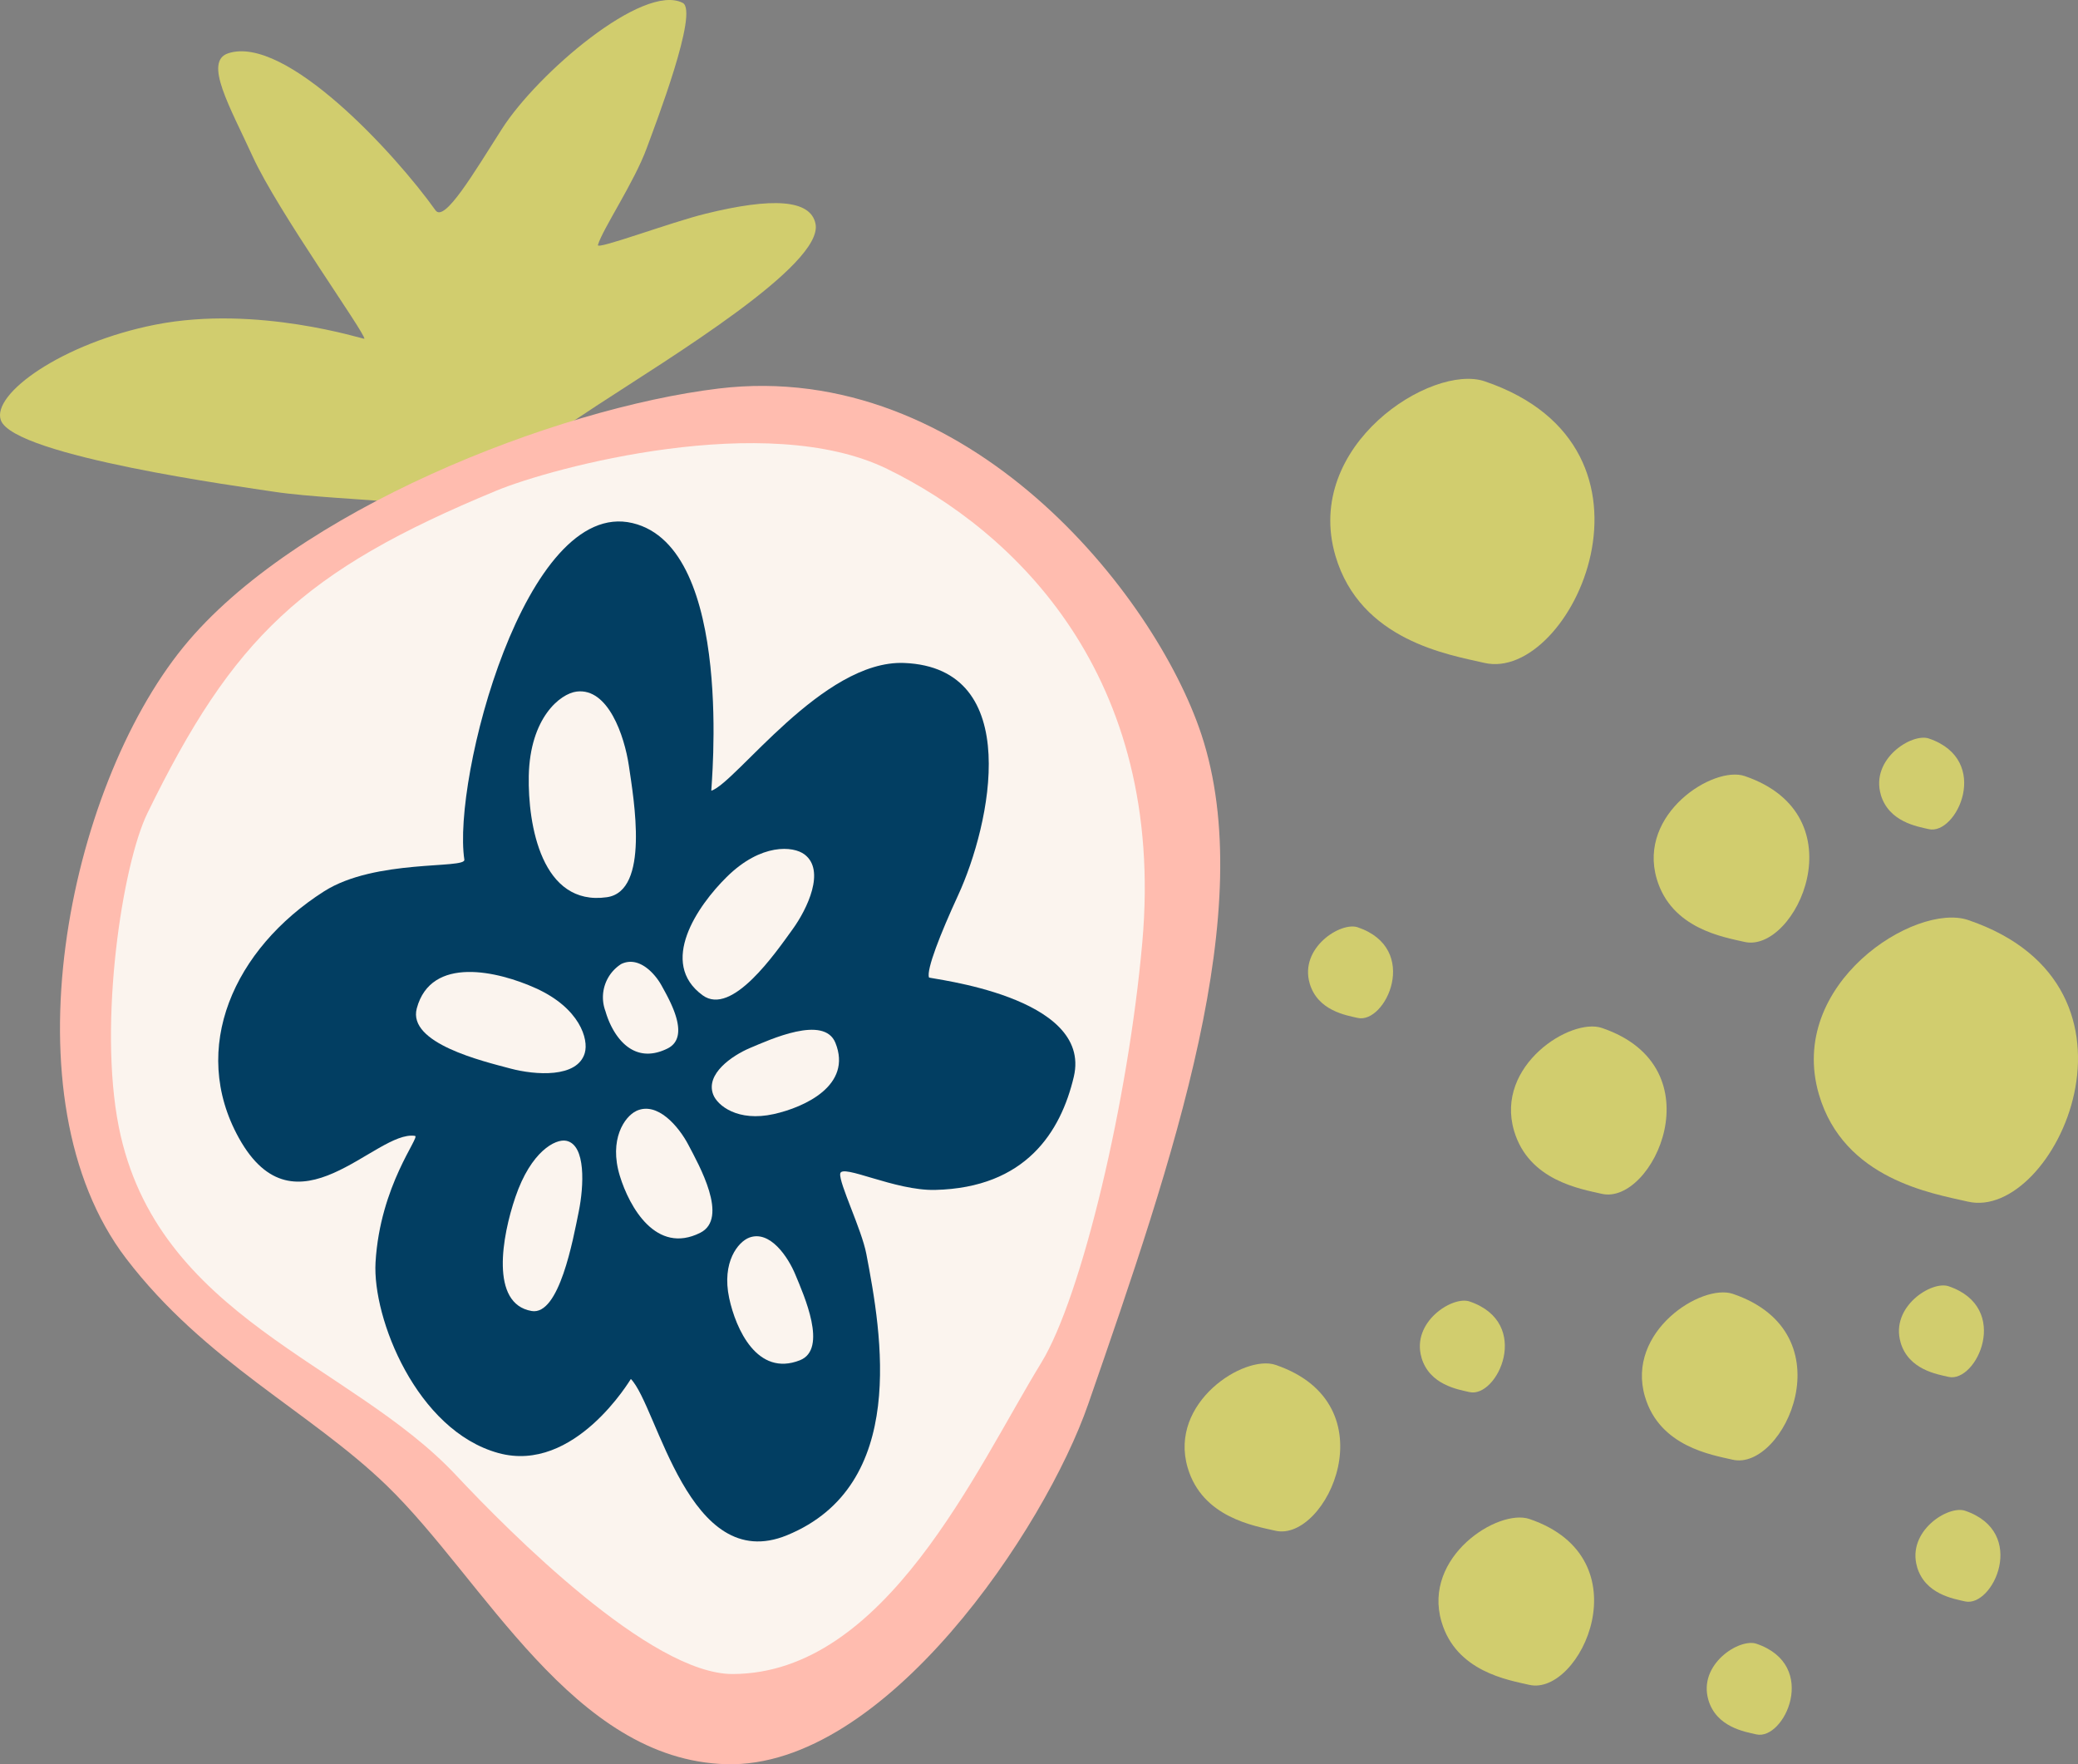 <?xml version="1.0" encoding="UTF-8"?>
<svg xmlns="http://www.w3.org/2000/svg" xmlns:xlink="http://www.w3.org/1999/xlink" id="Groupe_143832" data-name="Groupe 143832" width="186.197" height="158.067" viewBox="0 0 186.197 158.067">
  <rect x="0" y="0" width="186.197" height="158.067" fill="#808080" stroke="none"/>
  <defs>
    <clipPath id="clip-path">
      <rect id="Rectangle_147" data-name="Rectangle 147" width="186.197" height="158.067" fill="none"></rect>
    </clipPath>
  </defs>
  <g id="Groupe_143831" data-name="Groupe 143831" clip-path="url(#clip-path)">
    <path id="Tracé_3843" data-name="Tracé 3843" d="M35.038,44.97c-1.867-.21-7.5-.451-10.517-.918-2.574-.4-23.266-3.178-24.443-6.4C-.781,35.287,5.6,30.73,13.92,29.088c9.132-1.8,18.72,1.336,18.731,1.266.08-.513-7.764-11.415-10.015-16.344-2.03-4.44-4.417-8.5-2.189-9.235,5.134-1.69,14.945,8.972,18.575,14.066.8,1.129,3.416-3.318,5.951-7.288C48.149,6.575,57.644-1.557,61.175.26c1.458.75-2.442,10.872-3.219,12.993-1.126,3.08-3.949,7.243-4.382,8.7-.139.462,6.481-2.025,9.63-2.8,6-1.481,9.433-1.288,9.87.9.738,3.668-13.15,12.059-19.49,16.213C47.872,40,40.252,45.557,35.038,44.97" transform="translate(0 0)" fill="#d1cd6e" fill-rule="evenodd"></path>
    <path id="Tracé_3844" data-name="Tracé 3844" d="M108.721,72.743C104.572,60.233,87.8,39.09,65.475,41.786,50.831,43.555,27.442,52.749,17.51,64.954,7.159,77.672,1.426,105.376,12.383,119.728c7.056,9.243,16.486,13.713,23.324,20.317,8.778,8.479,16.694,24.607,30.444,24.993,14.252.4,28.6-21.184,32.435-32.243,7.7-22.173,15.322-44.408,10.136-60.053" transform="translate(-1.084 -6.976)" fill="#ffbcaf" fill-rule="evenodd"></path>
    <path id="Tracé_3845" data-name="Tracé 3845" d="M81.486,50.017c-10.822-5.272-29.979-.123-34.988,1.948C29.057,59.176,22.88,65.174,15.22,80.857c-2.255,4.615-4.42,18.8-2.574,28.094,3.388,17.1,20.784,21.164,30.2,31.205,4.853,5.177,17.477,17.865,24.824,17.838,13.693-.05,21.775-18.318,27.64-27.892,3.613-5.9,7.794-23.481,9.052-37.674,2.117-23.942-11.483-36.86-22.877-42.411" transform="translate(-2.006 -8.011)" fill="#fbf4ee" fill-rule="evenodd"></path>
    <path id="Tracé_3846" data-name="Tracé 3846" d="M45.555,86.453c-1.1-7.189,5.463-32.45,15.07-30.16,9.246,2.2,7,24,7.056,23.98,2.22-.708,9.99-11.734,17.275-11.448,10.812.426,7.749,14.505,4.846,20.8-1.621,3.52-2.847,6.661-2.619,7.375.045.136,14.692,1.638,12.98,8.9-1.167,4.939-4.3,9.941-12.423,10.137-3.623.087-8.379-2.381-8.507-1.457-.118.857,1.916,4.98,2.338,7.183,1.375,7.175,3.786,20.743-7.105,25.212-8.834,3.624-11.595-11.541-13.992-14-.01-.01-5.023,8.524-11.878,6.634-7.319-2.017-11.293-12.09-11-17.086.409-6.922,4.032-11.25,3.534-11.328-3.51-.548-10.694,9.363-15.783.183-4.458-8.041-.434-16.949,7.631-22.089,4.593-2.927,12.706-1.99,12.575-2.838" transform="translate(-3.946 -9.427)" fill="#023e62" fill-rule="evenodd"></path>
    <path id="Tracé_3847" data-name="Tracé 3847" d="M61.24,74.456c-1.493.181-4.191,2.363-4.3,7.55-.087,4.417,1.164,11.709,7,10.876,3.845-.548,2.418-8.719,1.968-11.79-.4-2.679-1.857-6.977-4.67-6.635" transform="translate(-9.56 -12.497)" fill="#fbf4ee" fill-rule="evenodd"></path>
    <path id="Tracé_3848" data-name="Tracé 3848" d="M84.431,91.9c-1-.761-3.89-1.029-6.977,2.019-2.633,2.6-6.134,7.7-2.154,10.6,2.623,1.914,6.537-3.814,8.062-5.918,1.326-1.835,2.958-5.266,1.07-6.7" transform="translate(-12.34 -15.346)" fill="#fbf4ee" fill-rule="evenodd"></path>
    <path id="Tracé_3849" data-name="Tracé 3849" d="M59.921,111.9c.354-1.206-.437-4-4.389-5.789-3.367-1.524-9.385-2.962-10.666,1.8-.845,3.135,5.906,4.731,8.414,5.4,2.189.58,5.98.87,6.641-1.405" transform="translate(-7.52 -17.57)" fill="#fbf4ee" fill-rule="evenodd"></path>
    <path id="Tracé_3850" data-name="Tracé 3850" d="M59.82,122.823c-.953-.189-3.152.942-4.548,5.042-1.192,3.492-2.3,9.568,1.455,10.211,2.474.424,3.71-6.391,4.226-8.933.448-2.218.666-5.963-1.133-6.32" transform="translate(-9.09 -20.617)" fill="#fbf4ee" fill-rule="evenodd"></path>
    <path id="Tracé_3851" data-name="Tracé 3851" d="M68.135,119.59c-1.015.484-2.463,2.527-1.455,5.811.859,2.8,3.259,7.068,7.2,5.094,2.595-1.3-.115-6.079-1.071-7.9-.835-1.587-2.764-3.923-4.676-3.009" transform="translate(-11.138 -20.043)" fill="#fbf4ee" fill-rule="evenodd"></path>
    <path id="Tracé_3852" data-name="Tracé 3852" d="M66.583,103.751a3.533,3.533,0,0,0-1.42,4.24c.562,1.972,2.3,4.934,5.546,3.342,2.141-1.048.181-4.363-.509-5.626-.6-1.1-2.044-2.7-3.616-1.955" transform="translate(-10.909 -17.387)" fill="#fbf4ee" fill-rule="evenodd"></path>
    <path id="Tracé_3853" data-name="Tracé 3853" d="M76.773,116.68c.374.979,2.2,2.47,5.435,1.749,2.753-.614,7.056-2.572,5.515-6.386-1.018-2.512-5.834-.3-7.66.469-1.59.674-4,2.319-3.29,4.167" transform="translate(-12.868 -18.615)" fill="#fbf4ee" fill-rule="evenodd"></path>
    <path id="Tracé_3854" data-name="Tracé 3854" d="M80.285,133.23c-.984.367-2.49,2.182-1.8,5.422.592,2.759,2.515,7.077,6.34,5.566,2.522-1,.353-5.83-.405-7.66-.658-1.6-2.283-4.02-4.136-3.328" transform="translate(-13.147 -22.348)" fill="#fbf4ee" fill-rule="evenodd"></path>
    <path id="Tracé_3855" data-name="Tracé 3855" d="M143.709,56.641c-2.9-9.915,8.641-17.236,13.374-15.63,17.617,5.984,7.726,27.023-.031,25.228-3.16-.731-11.113-1.988-13.343-9.6" transform="translate(-24.05 -6.848)" fill="#d1cd6e" fill-rule="evenodd"></path>
    <path id="Tracé_3856" data-name="Tracé 3856" d="M195.775,114.647c-2.9-9.915,8.641-17.237,13.374-15.63,17.617,5.984,7.726,27.022-.031,25.228-3.16-.731-11.113-1.988-13.343-9.6" transform="translate(-32.791 -16.587)" fill="#d1cd6e" fill-rule="evenodd"></path>
    <path id="Tracé_3857" data-name="Tracé 3857" d="M162.978,119.855c-1.712-5.839,5.089-10.152,7.878-9.2,10.377,3.524,4.55,15.916-.019,14.858-1.861-.43-6.545-1.169-7.858-5.653" transform="translate(-27.316 -18.555)" fill="#d1cd6e" fill-rule="evenodd"></path>
    <path id="Tracé_3858" data-name="Tracé 3858" d="M127.833,156.132c-1.711-5.841,5.09-10.153,7.878-9.2,10.376,3.523,4.551,15.916-.019,14.858-1.861-.43-6.545-1.171-7.858-5.653" transform="translate(-21.416 -24.646)" fill="#d1cd6e" fill-rule="evenodd"></path>
    <path id="Tracé_3859" data-name="Tracé 3859" d="M177.077,148.49c-1.712-5.84,5.088-10.153,7.876-9.206,10.376,3.524,4.551,15.917-.017,14.859-1.861-.43-6.545-1.171-7.858-5.653" transform="translate(-29.684 -23.362)" fill="#d1cd6e" fill-rule="evenodd"></path>
    <path id="Tracé_3860" data-name="Tracé 3860" d="M178.344,92.736c-1.711-5.841,5.09-10.152,7.878-9.206,10.376,3.524,4.55,15.917-.018,14.86-1.861-.43-6.546-1.171-7.86-5.654" transform="translate(-29.896 -14.002)" fill="#d1cd6e" fill-rule="evenodd"></path>
    <path id="Tracé_3861" data-name="Tracé 3861" d="M155.169,172.73c-1.712-5.841,5.09-10.153,7.878-9.206,10.376,3.524,4.55,15.917-.018,14.859-1.861-.43-6.546-1.17-7.859-5.653" transform="translate(-26.005 -27.432)" fill="#d1cd6e" fill-rule="evenodd"></path>
    <path id="Tracé_3862" data-name="Tracé 3862" d="M141,104.858c-.934-3.192,2.782-5.548,4.305-5.03,5.669,1.925,2.486,8.7-.011,8.119-1.017-.234-3.576-.638-4.295-3.089" transform="translate(-23.647 -16.748)" fill="#d1cd6e" fill-rule="evenodd"></path>
    <path id="Tracé_3863" data-name="Tracé 3863" d="M202.5,84.531c-.935-3.192,2.781-5.548,4.305-5.03,5.669,1.926,2.486,8.7-.01,8.12-1.017-.235-3.577-.64-4.3-3.09" transform="translate(-33.972 -13.335)" fill="#d1cd6e" fill-rule="evenodd"></path>
    <path id="Tracé_3864" data-name="Tracé 3864" d="M153.043,145.143c-.936-3.19,2.781-5.548,4.3-5.03,5.671,1.926,2.486,8.7-.01,8.12-1.017-.235-3.576-.639-4.295-3.09" transform="translate(-25.669 -23.511)" fill="#d1cd6e" fill-rule="evenodd"></path>
    <path id="Tracé_3865" data-name="Tracé 3865" d="M183.932,182c-.934-3.192,2.782-5.548,4.305-5.031,5.67,1.926,2.486,8.7-.011,8.121-1.017-.235-3.576-.64-4.295-3.09" transform="translate(-30.855 -29.7)" fill="#d1cd6e" fill-rule="evenodd"></path>
    <path id="Tracé_3866" data-name="Tracé 3866" d="M206.408,167.68c-.935-3.192,2.781-5.548,4.3-5.031,5.671,1.926,2.487,8.7-.01,8.121-1.017-.235-3.576-.64-4.295-3.09" transform="translate(-34.629 -27.295)" fill="#d1cd6e" fill-rule="evenodd"></path>
    <path id="Tracé_3867" data-name="Tracé 3867" d="M204.633,143.507c-.936-3.19,2.781-5.548,4.3-5.03,5.67,1.926,2.486,8.7-.01,8.12-1.017-.235-3.577-.639-4.295-3.09" transform="translate(-34.331 -23.237)" fill="#d1cd6e" fill-rule="evenodd"></path>
  </g>
</svg>
